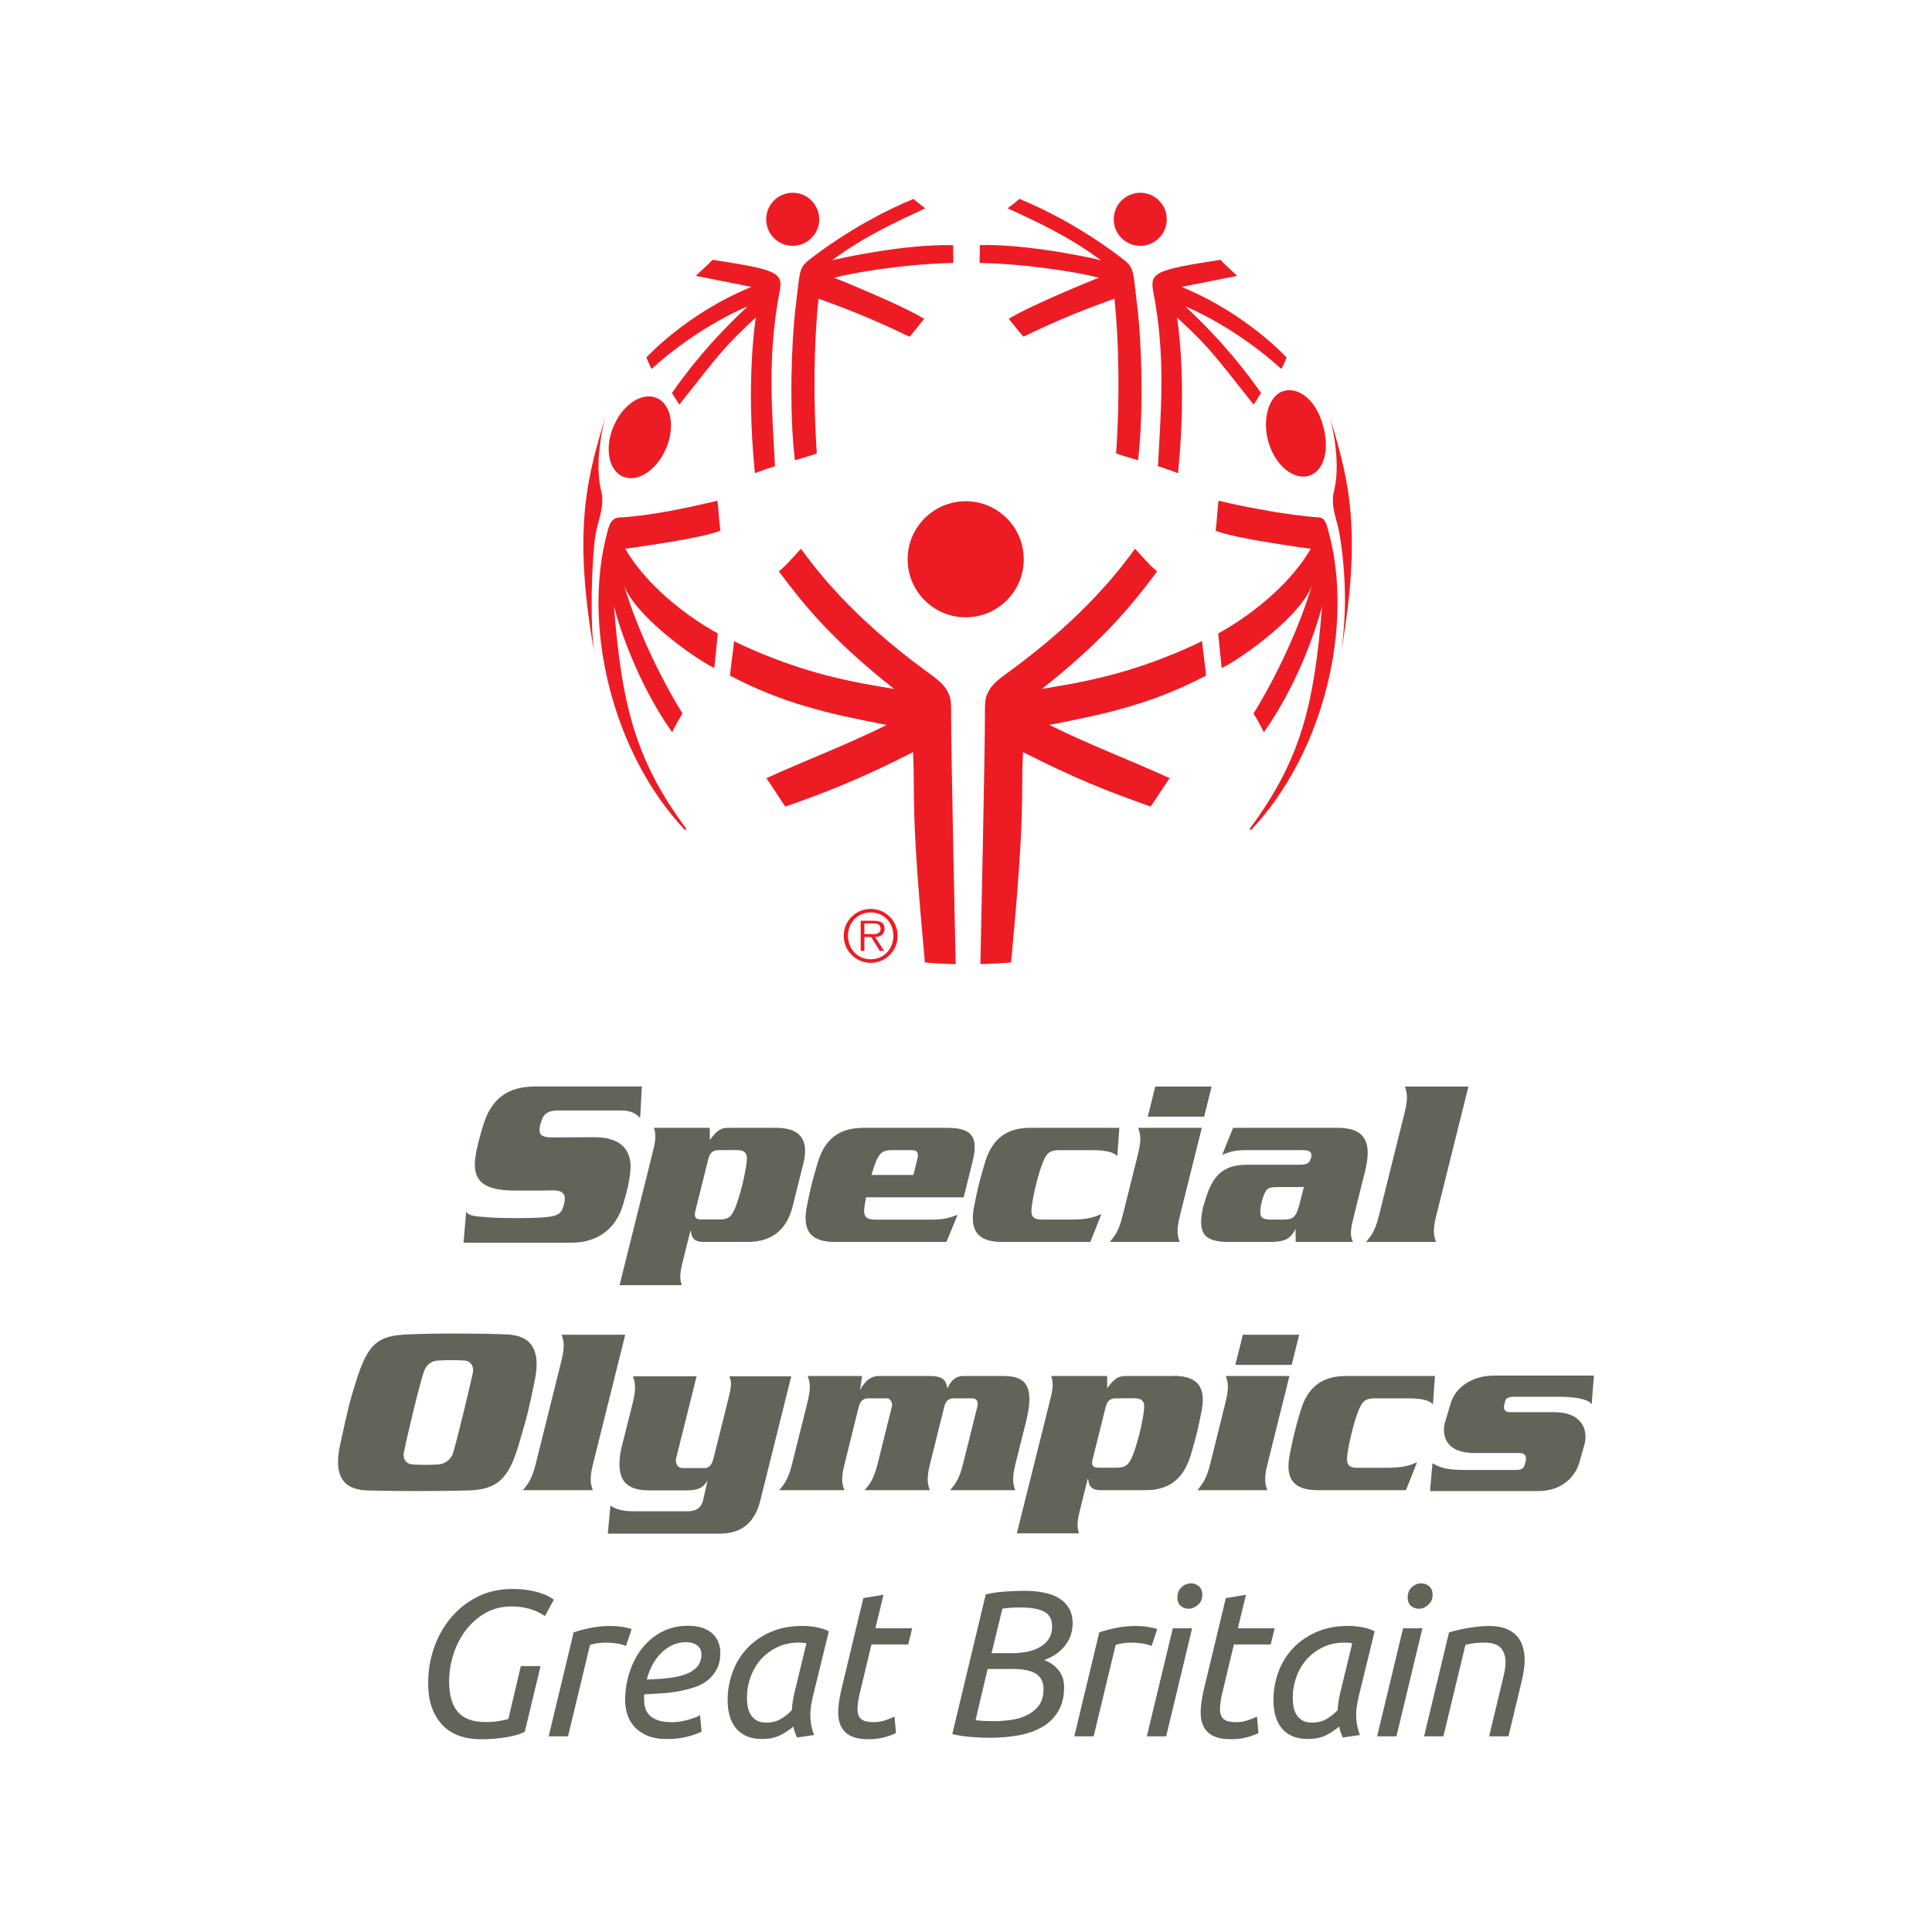 <?xml version="1.0" encoding="UTF-8"?>
<svg id="Layer_1" data-name="Layer 1" xmlns="http://www.w3.org/2000/svg" viewBox="0 0 1000 1000">
  <defs>
    <style>
      .cls-1 {
        fill: #636359;
      }

      .cls-2 {
        fill: #ed1c24;
      }
    </style>
  </defs>
  <g>
    <g>
      <path class="cls-1" d="M533.95,625.23c-.43,4.03.51,6.02,5.27,6.02h14.46c9.8,0,12.63-1.24,16.43-2.88l-5.75,14.45h-45.88c-13.56,0-16.5-7.19-14.3-18.33,1.82-9.16,2.63-12.58,5.48-22.28,3.38-11.45,9.97-18.45,23.56-18.45h46.14l-1.03,14.7c-1.74-2.14-6.01-3.14-13.19-3.14h-16.95c-4.78,0-6.42,1.52-8.3,6.04-2.29,5.52-5.23,17.18-5.95,23.88Z"/>
      <path class="cls-1" d="M367.38,583.76l.05,6.28c3.22-4.28,5.22-6.28,9.37-6.28h25.03c13.56,0,16.7,7.53,14.01,18.35l-5.59,22.37c-2.7,10.8-9.58,18.33-23.17,18.33h-23.24c-5.4,0-6.07-3.38-6.23-5.78h-.24l-4.26,17.1c-1.51,6.04-1.03,8.67-.24,11.06h-32.18l17.54-70.38c1.51-6.02,1.04-8.67.24-11.06h28.91ZM362.99,631.21h9.25c4.78,0,6.43-1.51,8.3-6.03,2.28-5.52,5.25-17.16,5.94-23.87.43-4.03-.5-6.04-5.28-6.04h-4.81l-1.44.05h-3.03c-2.9,0-4.48,1.27-5.29,4.53l-6.69,26.89c-.82,3.28.07,4.45,2.95,4.45l.11.02Z"/>
      <path class="cls-1" d="M491.08,583.78h0s-.41-.01-.41-.01h-45.13l-.02.04c-12.78.39-19.14,7.29-22.4,18.4-2.87,9.7-3.68,13.12-5.49,22.28-2.15,10.82.6,17.9,13.18,18.31v.03s1.13,0,1.13,0h57.93l5.78-14.06c-5.32,2.12-8.43,2.5-14.09,2.5h-28.52c-.89,0-1.72-.08-2.51-.21-2.89-.57-3.49-2.49-3.15-5.81.18-1.6.48-3.5.88-5.52h50.54l4.5-18.11c3.05-12.17.72-17.71-12.23-17.83ZM474.78,600.1l-2,8.05-21.72.02c.76-2.65,1.56-5.05,2.29-6.82,1.86-4.52,3.51-6.04,8.3-6.04h10.05c3.28,0,3.94,1.38,3.09,4.78Z"/>
      <path class="cls-1" d="M589.02,597.33c2.03-8.16,1.12-10.55.1-13.56h32.94l-11.35,45.5c-2.02,8.16-1.12,10.55-.11,13.56h-36.2c2.52-3.01,4.62-5.4,6.66-13.56l7.97-31.94ZM627.14,562.39l-3.88,15.59h-29.17l3.87-15.59h29.18Z"/>
      <path class="cls-1" d="M692.28,583.76c12.56,0,18.48,5.52,14.33,22.25l-6.42,25.76c-1.51,6.04-1.03,8.66.11,11.05h-29.66l-.07-7.29-.07.76c-2.8,5.28-5.64,6.53-13.68,6.53h-21.12c-13.31,0-15.72-5.33-13.02-17.83l1.07-3.52c3.64-12.31,8.59-18.61,21.91-18.61h27.02c4.15,0,5.29-1.02,5.97-3.78.79-3.13-1.58-3.77-4.08-3.77h-29.53c-5.52,0-8.48.76-12.45,2.52l5.65-14.07h54.05ZM673.94,614.43h-12.28c-4.57.13-6.09,0-7.74,4.84,0,0-1.12,2.6-1.51,6.6-.36,3.98.56,5.27,5.04,5.39h6.91c4.66,0,6.49-.87,8.38-8.41l1.9-7.58.28-1.2s-.25.36-.98.36Z"/>
      <path class="cls-1" d="M727.01,575.96c2.05-8.17,1.13-10.55.13-13.57h32.93l-16.67,66.88c-2.05,8.16-1.12,10.55-.11,13.56h-36.2c2.49-3.01,4.6-5.4,6.64-13.56l13.28-53.3Z"/>
      <path class="cls-1" d="M241.29,627.18c1.28,2.02,3.74,2.36,11.72,2.93,8,.57,22.28.48,28.28,0,6.01-.47,8.74-1.38,9.84-4.38.69-1.86.8-2.27,1.14-4.17.53-3.11-.92-5.43-5.7-5.43,0,0-4.88.19-20.62.09-15.71-.09-21.78-5.01-19.84-17.71.57-3.71,1.58-8.26,4.04-16.24,4.13-13.36,12.33-19.93,27.11-19.93h54.96l-.87,16.32c-1.8-1.9-4.17-3.88-10.2-3.88h-32.09c-4.78,0-7.24,1.39-8.39,4.29-1.01,2.53-1.3,3.81-1.39,5.54-.12,3.05,1.67,4.12,6.46,4.12l21.97-.11c18.91,0,19.04,12.64,18.57,17.5-.47,4.85-1.41,9.72-3.97,18-4.31,13.9-15.4,19.09-26.26,19.09h-56.12l1.35-16.03Z"/>
    </g>
    <g>
      <path class="cls-1" d="M607.58,712.17c13.59,0,16.54,7.19,14.32,18.35-1.81,9.15-2.62,12.57-5.47,22.28-3.38,11.43-10,18.44-23.56,18.44"/>
      <path class="cls-1" d="M697.32,753.71c-.43,4,.5,6.03,5.28,6.03h14.46c9.8,0,12.64-1.26,16.42-2.89l-5.74,14.45h-45.88c-13.56,0-16.5-7.21-14.3-18.36,1.8-9.13,2.61-12.55,5.46-22.28,3.36-11.43,9.99-18.44,23.57-18.44h46.14l-1.03,14.7c-1.73-2.14-6.01-3.14-13.17-3.14h-16.99c-4.75,0-6.4,1.52-8.27,6.04-2.28,5.52-5.24,17.16-5.96,23.89Z"/>
      <path class="cls-1" d="M573.03,712.22l.06,6.29c3.21-4.28,5.22-6.29,9.36-6.29h25.02c13.59,0,16.72,7.55,14.03,18.35l-5.58,22.37c-2.7,10.8-9.6,18.36-23.16,18.36h-23.27c-5.42,0-6.08-3.41-6.23-5.8h-.27l-4.26,17.1c-1.5,6.04-1.03,8.68-.24,11.06h-32.18l17.57-70.38c1.5-6.04,1.02-8.68.23-11.06h28.91ZM568.63,759.67h9.26c4.78,0,6.43-1.53,8.29-6.03,2.29-5.52,5.25-17.17,5.95-23.89.44-4.02-.5-6.02-5.28-6.02h-4.81l-1.45.05h-3.02c-2.9,0-4.48,1.26-5.29,4.53l-6.7,26.89c-.81,3.28.05,4.46,2.95,4.46h.1Z"/>
      <path class="cls-1" d="M290.57,704.43c2.03-8.17,1.12-10.56.11-13.58h32.94l-16.67,66.87c-2.04,8.16-1.13,10.55-.11,13.58h-36.19c2.5-3.03,4.6-5.41,6.64-13.58l13.28-53.29Z"/>
      <path class="cls-1" d="M335.9,771.42c-14.03,0-17.09-7.72-14.37-21.48l5.96-23.73c2.05-8.16,1.12-10.83.12-13.85h32.95l-10.54,42.23c-.65,2.64.36,5.28,3.59,5.28h10.93c2.52,0,3.93-1.65,4.77-5.01l7.8-31.3c1.85-7.44,1.38-8.55.4-11.2h32.05l-16.1,64.61c-2.77,11.17-9.85,16.83-20.67,16.83h-58.19l1.35-14.44c2.42,1.38,5.06,2.88,12.09,2.88h27.55c5.68,0,7.56-2.66,8.24-5.42l2.39-10.41h-.04c-2.31,3.77-4.98,5.01-10.83,5.01h-19.48Z"/>
      <path class="cls-1" d="M446.2,712.22l-1.02,7.16h.04c1.52-2.61,4.16-7.16,9.67-7.16h26.51c7.15,0,8.47,2.78,8.91,6.42h.06c1.09-2.39,3.24-6.42,8.26-6.42h20.36c9.8,0,17.27,2.76,12.21,23.13l-5.59,22.37c-2.03,8.16-1.12,10.55-.11,13.58h-33.68c2.51-3.03,4.62-5.41,6.66-13.58l7.4-29.67c.8-3.19-1-4.26-2.58-4.26h-9.81c-2.28,0-3.96,1.26-4.71,4.26l-7.39,29.67c-2.03,8.16-1.13,10.55-.13,13.58h-33.68c2.51-3.03,4.61-5.41,6.66-13.58l7.39-29.67c.5-1.41-.47-4.26-2.58-4.26h-9.81c-2.27,0-3.95,1.26-4.72,4.26l-7.36,29.67c-2.06,8.16-1.14,10.55-.12,13.58h-33.7c2.51-3.03,4.62-5.41,6.65-13.58l7.96-31.93c2.04-8.16,1.12-10.56.12-13.57h28.14Z"/>
      <path class="cls-1" d="M634.34,725.79c2.04-8.16,1.12-10.56.11-13.57h32.96l-11.33,45.5c-2.06,8.16-1.13,10.55-.13,13.58h-36.2c2.51-3.03,4.62-5.41,6.65-13.58l7.95-31.93ZM672.46,690.85l-3.88,15.59h-29.17l3.9-15.59h29.16Z"/>
      <path class="cls-1" d="M804.57,730.94c13.75,0,17.22,8.53,15.79,15.77l-2.59,9.3c-1.9,7.63-8.53,15.78-21.88,15.78h-55.72l1.28-14.39c4.84,2.55,7.27,3.45,17.84,3.45h25.31c3.06,0,4.13-.76,4.73-3.18l.33-1.28c.6-2.42-.11-4.32-3.16-4.32h-23.4c-13.75,0-16.83-7.76-15.39-15.13l2.9-9.68c2.27-9.15,11.3-15.26,22.77-15.26h51.63l-1.18,14.88c-1.66-2.93-9.81-3.93-16.81-3.93h-23.27c-2.93,0-4.26.76-4.62,2.15l-.64,2.53c-.34,1.41.24,3.31,3.15,3.31h22.91Z"/>
      <path class="cls-1" d="M184.44,714.48c5.99-18.89,10.95-23.09,26.19-23.77,15.17-.68,37.83-.59,51.77,0,12.27.52,17.73,7.62,14.39,23.79-3.28,15.86-3.55,17.18-8.28,33.18-5.21,17.69-11.03,23.37-26.27,23.78-14.13.4-36.09.44-51.79,0-12.77-.34-17.96-7.31-14.38-23.78,4-18.28,4.76-21.79,8.37-33.2ZM244.8,710.24c.56-3.16-1.32-5.91-4.51-6.06-4.41-.21-8.81-.25-13.33,0-2.74.15-5.76,1.18-7.42,5.43-1.99,5.15-8.77,33.47-10.48,42.17-.61,3.09.84,5.98,4.51,6.22,4.43.28,8.27.26,13.32,0,2.99-.16,6.44-2.33,7.5-5.65,2.28-7.14,9.74-38.42,10.41-42.12Z"/>
    </g>
    <g>
      <path class="cls-2" d="M322.46,246.7c7.48,3.22,17.47-3.29,22.28-14.55,4.84-11.23,2.67-22.95-4.84-26.16-7.51-3.22-17.46,3.29-22.28,14.54-3.46,8.06-3.31,16.37-.2,21.62,1.23,2.05,2.93,3.65,5.04,4.55Z"/>
      <path class="cls-2" d="M410.29,127.24c7.59,0,13.73-6.14,13.73-13.72s-6.14-13.75-13.73-13.75-13.71,6.15-13.71,13.75,6.14,13.72,13.71,13.72Z"/>
      <path class="cls-2" d="M411.76,159.38c-2.15,17.64-3.34,53.9-.32,78.84,0,0,11.34-3.29,11.32-3.55-1.85-27.63-1.54-56.37.88-80.07,21.37,7.58,35.81,14.22,47.11,19.69,2.74-2.94,5.03-6.22,7.63-9.26-12.13-7.47-46.27-21.15-46.62-21.26,7.93-2.22,34.85-7.09,61.65-7.66.15,0-.21-9.22,0-9.21-24.8-.73-59.36,6.91-62.76,7.85,16.86-12.58,33.6-20.05,48.29-26.93-1.18-.73-6.14-4.84-6.14-4.84-31.37,12.84-54.96,32.29-55.14,32.45-4.22,3.9-3.71,6.04-5.88,23.96Z"/>
      <path class="cls-2" d="M337.32,190.89c24.52-22.25,49.92-32.55,49.54-32.2-19.61,18.32-31.17,33.46-39.1,44.74,1.38,1.94,2.44,4.08,3.87,5.98,22.87-29.08,23.76-30.22,39.61-45.12-.03.37-5.39,31.74-.5,80.63,0,0,10.38-3.91,10.4-3.5-1.33-26.39-4.29-56.98,2.46-90.71,1.78-9.8-1.59-11.11-34.84-16.26-2.18,2.49-3.67,3.61-8.63,8.31l28.81,5.73c-33.69,13.75-54.39,36.55-54.39,36.55,0,0,2.54,6.08,2.77,5.84Z"/>
      <path class="cls-2" d="M590.19,127.24c7.57,0,13.72-6.14,13.72-13.72s-6.15-13.75-13.72-13.75-13.72,6.15-13.72,13.75,6.14,13.72,13.72,13.72Z"/>
      <path class="cls-2" d="M507.08,136.09c26.81.57,53.72,5.45,61.65,7.66-.33.11-34.48,13.79-46.63,21.26,2.61,3.04,4.89,6.32,7.65,9.26,11.29-5.47,25.71-12.11,47.11-19.69,2.41,23.7,2.72,52.44.88,80.07-.02.26,11.3,3.55,11.3,3.55,3.03-24.95,1.84-61.2-.3-78.84-2.19-17.91-1.67-20.06-5.88-23.96-.18-.16-23.78-19.61-55.17-32.45,0,0-4.93,4.11-6.14,4.84,14.71,6.88,31.44,14.35,48.29,26.93-3.38-.95-37.96-8.59-62.76-7.85.23-.02-.15,9.21,0,9.21Z"/>
      <path class="cls-2" d="M596.86,150.72c6.79,33.73,3.83,64.32,2.49,90.71.02-.41,10.4,3.5,10.4,3.5,4.88-48.89-.47-80.25-.53-80.63,15.86,14.9,16.76,16.05,39.64,45.12,1.42-1.9,2.48-4.04,3.87-5.98-7.92-11.28-19.52-26.42-39.11-44.74-.38-.36,25.02,9.94,49.53,32.2.27.24,2.8-5.84,2.8-5.84,0,0-20.71-22.8-54.38-36.55l28.8-5.73c-4.98-4.7-6.47-5.82-8.63-8.31-33.26,5.15-36.65,6.46-34.87,16.26Z"/>
      <path class="cls-2" d="M311.18,254.07c-4.24-16.78,2.53-39.48,2.39-39.03-8.71,29.52-17.84,56.45-5.88,123.4-2.54-15.72-1.34-49.99.5-61.4,1.28-7.82,5.01-14.9,2.98-22.97Z"/>
      <path class="cls-2" d="M371.27,259.17c-15.23,3.63-35.11,7.94-50.86,8.68-4.5.21-5.43,5.33-5.95,7.21-13.3,48.28,2.17,114.49,40.21,154.71,0,0,.54-.82.49-.89-25.75-34.82-33.32-62.69-37.38-115.17.03.37,8.65,35.05,30.21,65.4-.27-.35,4.53-8.84,5.28-9.79-13.42-21.76-24.51-46.8-30.52-67.18,4.55,15.43,35.58,38.05,46.98,43.66l1.81-17.95c-1.17-.65-32.17-16.93-47.92-43.82.29-.02,39.95-5.33,49.26-9.38-.72-4.62-1.26-15.57-1.62-15.49Z"/>
      <path class="cls-2" d="M683.14,267.86c-15.72-1.11-37.12-5.05-52.33-8.68-.37-.08-.9,10.87-1.62,15.49,9.31,4.05,48.96,9.36,49.26,9.38-15.75,26.89-46.77,43.17-47.91,43.82l1.78,17.95c11.43-5.62,42.44-28.24,46.99-43.66-6.02,20.38-17.12,45.42-30.51,67.18.76.95,5.54,9.44,5.28,9.79,21.56-30.36,30.17-65.03,30.21-65.4-4.04,52.48-11.64,80.35-37.39,115.17-.05.07.49.89.49.89,38.07-40.22,53.52-106.42,40.24-154.71-.53-1.88-1.46-7-4.48-7.21Z"/>
      <path class="cls-2" d="M656.79,229.63c3.72,11.66,13.04,19.08,20.78,16.6,2.2-.69,4.03-2.11,5.46-4.05,3.61-4.91,4.13-13.05,1.89-21.52-3.74-14.04-13.04-20.67-20.8-18.19-7.77,2.47-11.05,15.52-7.34,27.16Z"/>
      <path class="cls-2" d="M688.1,215.04c-.15-.45,6.61,22.25,2.39,39.03-2.04,8.07,1.73,15.15,2.98,22.97,3.93,24.78,3.06,45.67.5,61.4,11.97-66.95,2.84-93.88-5.88-123.4Z"/>
      <path class="cls-2" d="M529.89,289.48c0-16.59-13.44-30.04-30.04-30.04s-30.05,13.45-30.05,30.04,13.44,30.04,30.05,30.04,30.04-13.44,30.04-30.04Z"/>
      <path class="cls-2" d="M622.31,331.83c-37.04,17.79-64.39,21.52-83.08,24.78,32.01-25.22,46.46-43.16,59.71-60.88-2.45-1.99-3.53-2.95-11.46-11.72-6.86,9.4-25.07,34.36-64.76,63.33-7.6,5.56-9.89,7.41-12.06,12.68-.91,2.19-.88,6.64-.86,9.89.1,14.87-2.32,128.47-2.37,129.09,3.77-.02,15.89-.62,15.92-.95,4.71-50.59,5.7-70.44,5.76-93.18,0-8.21.4-14.88.4-15.6,26.32,13.43,44.16,20.51,66.06,28.2,1.28-1.6,9.62-14.8,9.95-14.66-20.78-9.49-42.02-17.44-62.38-27.61,30.81-5.93,53.53-11.13,80.99-25.46.45-.25-2.28-17.69-1.8-17.93Z"/>
      <path class="cls-2" d="M492.29,369.92c.02-3.25.04-7.7-.86-9.89-2.18-5.27-4.46-7.12-12.08-12.68-39.68-28.97-57.9-53.93-64.76-63.33-7.95,8.77-9.02,9.73-11.47,11.72,13.26,17.72,27.7,35.66,59.73,60.88-18.71-3.27-46.05-7-83.07-24.78.49.24-2.25,17.67-1.81,17.93,27.42,14.33,50.19,19.53,80.96,25.46-20.33,10.16-41.59,18.12-62.35,27.61.34-.15,8.64,13.06,9.91,14.66,21.94-7.69,39.77-14.77,66.09-28.2,0,.72.39,7.38.39,15.6.08,22.74,1.06,42.59,5.76,93.18.03.33,12.15.94,15.92.95-.05-.62-2.46-114.22-2.36-129.09Z"/>
      <path class="cls-2" d="M457.83,480.72c0-2.59-1.38-4.13-5.52-4.13h-6.82v15.59h1.91v-7.2h3.51l4.46,7.2h2.28l-4.71-7.2c2.77-.06,4.89-1.21,4.89-4.26ZM450.31,483.48h-2.91v-5.52h4.46c1.93,0,3.93.29,3.93,2.73,0,3.16-3.26,2.8-5.48,2.8Z"/>
      <path class="cls-2" d="M450.69,470.44c-7.73,0-13.99,6.27-13.99,13.94s6.26,13.99,13.99,13.99,13.94-6.26,13.94-13.99-6.22-13.94-13.94-13.94ZM450.69,496.51c-6.82,0-11.77-5.3-11.77-12.14s4.95-12.09,11.77-12.09,11.73,5.3,11.73,12.09-4.94,12.14-11.73,12.14Z"/>
    </g>
  </g>
  <g>
    <path class="cls-1" d="M249.14,900.22c-9.04,0-15.89-2.6-20.55-7.8-4.66-5.2-6.99-12.21-6.99-21.03,0-6.45,1.02-12.62,3.07-18.5,2.04-5.88,4.97-11.08,8.77-15.6,3.8-4.52,8.37-8.12,13.72-10.81,5.34-2.69,11.35-4.03,18.02-4.03,3.3,0,6.15.22,8.55.65,2.4.43,4.46.93,6.19,1.51,1.72.58,3.12,1.17,4.2,1.77,1.08.61,1.94,1.13,2.58,1.56l-4.63,8.5c-.57-.36-1.36-.83-2.37-1.4-1.01-.58-2.22-1.13-3.66-1.67-1.43-.54-3.08-.99-4.95-1.34-1.87-.36-3.98-.54-6.35-.54-5.09,0-9.65,1.17-13.66,3.5-4.02,2.33-7.41,5.34-10.17,9.04-2.76,3.69-4.86,7.85-6.29,12.48-1.44,4.62-2.15,9.2-2.15,13.72,0,7.1,1.51,12.39,4.52,15.87,3.01,3.48,7.78,5.22,14.31,5.22,2.65,0,5.06-.18,7.21-.54,2.15-.36,3.69-.72,4.62-1.08l6.45-27.32h10.22l-8.18,34c-.86.5-2.05.99-3.55,1.45-1.51.47-3.26.88-5.27,1.23-2.01.36-4.18.65-6.51.86-2.33.21-4.72.32-7.15.32Z"/>
    <path class="cls-1" d="M316.05,841.6c.86,0,1.83.04,2.91.11,1.08.07,2.13.2,3.17.38,1.04.18,1.99.36,2.85.54.86.18,1.51.38,1.94.59l-2.9,8.71c-1.44-.57-3.09-1-4.95-1.29-1.86-.28-3.66-.43-5.38-.43-1.51,0-3,.11-4.46.32-1.47.22-2.74.5-3.82.86l-11.4,47.33h-10.01l12.91-53.79c2.87-1,5.95-1.81,9.25-2.42,3.3-.61,6.6-.91,9.9-.91Z"/>
    <path class="cls-1" d="M344.99,900.12c-3.66,0-6.82-.52-9.47-1.56-2.66-1.04-4.88-2.48-6.67-4.3-1.79-1.83-3.12-3.96-3.98-6.4-.86-2.44-1.29-5.02-1.29-7.75,0-5.02.75-9.86,2.26-14.52,1.51-4.66,3.66-8.78,6.46-12.37,2.8-3.59,6.2-6.44,10.22-8.55,4.02-2.11,8.57-3.17,13.66-3.17,2.94,0,5.47.38,7.58,1.13,2.11.75,3.84,1.77,5.16,3.07,1.33,1.29,2.31,2.78,2.96,4.46.65,1.69.97,3.43.97,5.22,0,3.37-.61,6.22-1.83,8.55-1.22,2.33-2.83,4.28-4.84,5.86-2.01,1.58-4.36,2.8-7.05,3.66-2.69.86-5.49,1.54-8.39,2.04-2.91.5-5.85.84-8.82,1.02-2.98.18-5.79.34-8.45.48-.07.58-.11,1.04-.11,1.4v.86c0,1.65.2,3.21.59,4.68.39,1.47,1.13,2.76,2.21,3.87,1.08,1.11,2.56,1.99,4.46,2.64,1.9.65,4.39.97,7.48.97,1.36,0,2.78-.12,4.25-.38,1.47-.25,2.87-.57,4.2-.97,1.33-.39,2.51-.79,3.55-1.18,1.04-.39,1.77-.77,2.21-1.13l.86,8.5c-1.43.79-3.75,1.64-6.94,2.53-3.19.9-6.94,1.34-11.24,1.34ZM334.77,869.35c4.16-.14,7.96-.41,11.4-.81,3.44-.39,6.42-1.08,8.93-2.04,2.51-.97,4.47-2.28,5.86-3.93,1.4-1.65,2.1-3.8,2.1-6.45,0-.65-.13-1.33-.38-2.04-.25-.72-.68-1.38-1.29-1.99-.61-.61-1.45-1.11-2.53-1.51-1.08-.39-2.4-.59-3.98-.59-2.51,0-4.86.54-7.05,1.61-2.19,1.08-4.14,2.49-5.86,4.25-1.72,1.76-3.19,3.8-4.41,6.13-1.22,2.33-2.15,4.79-2.8,7.37Z"/>
    <path class="cls-1" d="M412.55,899.36c-.36-.79-.72-1.67-1.08-2.64-.36-.97-.65-1.99-.86-3.07-1.58,1.44-3.69,2.87-6.35,4.3-2.65,1.43-5.92,2.15-9.79,2.15-3.16,0-5.86-.5-8.12-1.51-2.26-1.01-4.11-2.4-5.54-4.2-1.43-1.79-2.49-3.91-3.17-6.35-.68-2.44-1.02-5.13-1.02-8.07,0-4.8.81-9.5,2.42-14.09,1.61-4.59,4.03-8.68,7.26-12.26,3.23-3.59,7.28-6.49,12.15-8.71,4.88-2.22,10.58-3.34,17.11-3.34,1.94,0,4.2.21,6.78.65,2.58.43,4.8,1.15,6.67,2.15l-8.28,33.78c-.36,1.65-.67,3.23-.92,4.73-.25,1.51-.38,3.09-.38,4.73s.14,3.32.43,5c.29,1.69.79,3.5,1.51,5.43l-8.82,1.29ZM396.52,891.62c3.01,0,5.59-.65,7.74-1.94,2.15-1.29,4.02-2.8,5.6-4.52.07-1.22.2-2.49.38-3.82.18-1.33.41-2.67.7-4.03l6.45-26.68c-.36-.14-.95-.25-1.77-.32-.83-.07-1.56-.11-2.21-.11-4.09,0-7.78.79-11.08,2.37-3.3,1.58-6.12,3.68-8.45,6.29-2.33,2.62-4.13,5.67-5.38,9.14-1.26,3.48-1.88,7.12-1.88,10.92,0,1.51.14,3.03.43,4.57.28,1.54.81,2.91,1.56,4.09.75,1.18,1.76,2.15,3.01,2.91s2.89,1.13,4.9,1.13Z"/>
    <path class="cls-1" d="M449.45,900.22c-5.38,0-9.32-1.18-11.83-3.55-2.51-2.37-3.77-5.81-3.77-10.33,0-2.94.5-6.71,1.51-11.3l11.51-47.87,10.44-1.72-4.2,17.32h19.04l-2.04,8.39h-19.04l-5.92,24.74c-.86,3.37-1.29,6.31-1.29,8.82,0,2.37.65,4.07,1.94,5.11,1.29,1.04,3.44,1.56,6.45,1.56,2.08,0,4.12-.34,6.13-1.02,2.01-.68,3.55-1.31,4.62-1.88l.75,8.5c-1.08.65-2.91,1.34-5.49,2.1-2.58.75-5.52,1.13-8.82,1.13Z"/>
    <path class="cls-1" d="M512.16,899.47c-1.43,0-3-.04-4.68-.11-1.69-.07-3.39-.18-5.11-.32-1.72-.14-3.41-.34-5.05-.59-1.65-.25-3.12-.56-4.41-.92l17.32-72.29c3.01-.72,6.36-1.2,10.06-1.45,3.69-.25,7.01-.38,9.95-.38,3.66,0,7.01.31,10.06.92,3.05.61,5.67,1.58,7.85,2.91,2.19,1.33,3.91,3.07,5.16,5.22,1.26,2.15,1.88,4.73,1.88,7.75,0,4.37-1.31,8.23-3.93,11.56-2.62,3.34-6.22,5.83-10.81,7.48,3.08,1.15,5.57,2.9,7.48,5.27,1.9,2.37,2.85,5.27,2.85,8.71,0,4.95-1,9.11-3.01,12.48-2.01,3.37-4.75,6.08-8.23,8.12-3.48,2.04-7.57,3.5-12.26,4.36-4.7.86-9.74,1.29-15.12,1.29ZM511.2,863.86l-6.24,26.46c.79.15,1.97.27,3.55.38,1.58.11,3.58.16,6.02.16,2.65,0,5.49-.2,8.5-.59,3.01-.39,5.77-1.18,8.28-2.37,2.51-1.18,4.61-2.85,6.29-5,1.68-2.15,2.53-5.02,2.53-8.61s-1.26-6.13-3.77-7.85c-2.51-1.72-6.56-2.58-12.16-2.58h-13.02ZM513.24,855.69h10.22c2.36,0,4.79-.2,7.26-.59,2.47-.39,4.73-1.11,6.78-2.15,2.04-1.04,3.73-2.45,5.06-4.25,1.33-1.79,1.99-4.09,1.99-6.89,0-3.66-1.36-6.2-4.09-7.64-2.73-1.43-6.89-2.15-12.48-2.15-1.87,0-3.69.07-5.49.21-1.79.15-3.01.29-3.66.43l-5.6,23.02Z"/>
    <path class="cls-1" d="M588.12,841.6c.86,0,1.83.04,2.91.11,1.08.07,2.13.2,3.17.38,1.04.18,1.99.36,2.85.54.86.18,1.51.38,1.93.59l-2.9,8.71c-1.44-.57-3.08-1-4.95-1.29-1.86-.28-3.66-.43-5.38-.43-1.51,0-3,.11-4.46.32-1.47.22-2.74.5-3.82.86l-11.4,47.33h-10.01l12.91-53.79c2.87-1,5.95-1.81,9.25-2.42,3.3-.61,6.6-.91,9.9-.91Z"/>
    <path class="cls-1" d="M603.61,898.72h-10.01l13.45-55.94h10l-13.45,55.94ZM615.23,832.67c-1.65,0-3.03-.5-4.14-1.51-1.11-1-1.67-2.4-1.67-4.2,0-2.29.71-4.11,2.15-5.43,1.43-1.33,3.05-1.99,4.84-1.99,1.65,0,3.05.52,4.2,1.56,1.15,1.04,1.72,2.49,1.72,4.36,0,2.15-.75,3.89-2.26,5.22-1.51,1.33-3.12,1.99-4.84,1.99Z"/>
    <path class="cls-1" d="M637.06,900.22c-5.38,0-9.32-1.18-11.83-3.55-2.51-2.37-3.77-5.81-3.77-10.33,0-2.94.5-6.71,1.51-11.3l11.51-47.87,10.44-1.72-4.2,17.32h19.04l-2.04,8.39h-19.04l-5.92,24.74c-.86,3.37-1.29,6.31-1.29,8.82,0,2.37.65,4.07,1.94,5.11,1.29,1.04,3.44,1.56,6.46,1.56,2.08,0,4.12-.34,6.13-1.02,2.01-.68,3.55-1.31,4.62-1.88l.75,8.5c-1.08.65-2.91,1.34-5.49,2.1-2.58.75-5.52,1.13-8.82,1.13Z"/>
    <path class="cls-1" d="M695.05,899.36c-.36-.79-.72-1.67-1.08-2.64-.36-.97-.65-1.99-.86-3.07-1.58,1.44-3.69,2.87-6.35,4.3-2.65,1.43-5.92,2.15-9.79,2.15-3.16,0-5.86-.5-8.12-1.51-2.26-1.01-4.11-2.4-5.54-4.2-1.43-1.79-2.49-3.91-3.17-6.35-.68-2.44-1.02-5.13-1.02-8.07,0-4.8.81-9.5,2.42-14.09,1.61-4.59,4.03-8.68,7.26-12.26,3.23-3.59,7.28-6.49,12.16-8.71,4.88-2.22,10.58-3.34,17.11-3.34,1.93,0,4.2.21,6.78.65,2.58.43,4.8,1.15,6.67,2.15l-8.28,33.78c-.36,1.65-.66,3.23-.91,4.73-.25,1.51-.38,3.09-.38,4.73s.14,3.32.43,5c.29,1.69.79,3.5,1.51,5.43l-8.82,1.29ZM679.02,891.62c3.01,0,5.59-.65,7.74-1.94,2.15-1.29,4.02-2.8,5.6-4.52.07-1.22.2-2.49.38-3.82.18-1.33.41-2.67.7-4.03l6.45-26.68c-.36-.14-.95-.25-1.77-.32-.83-.07-1.56-.11-2.21-.11-4.09,0-7.78.79-11.08,2.37-3.3,1.58-6.12,3.68-8.45,6.29-2.33,2.62-4.13,5.67-5.38,9.14-1.26,3.48-1.88,7.12-1.88,10.92,0,1.51.14,3.03.43,4.57.28,1.54.81,2.91,1.56,4.09.75,1.18,1.76,2.15,3.01,2.91s2.89,1.13,4.9,1.13Z"/>
    <path class="cls-1" d="M722.8,898.72h-10.01l13.45-55.94h10l-13.45,55.94ZM734.42,832.67c-1.65,0-3.03-.5-4.14-1.51-1.11-1-1.67-2.4-1.67-4.2,0-2.29.71-4.11,2.15-5.43,1.43-1.33,3.05-1.99,4.84-1.99,1.65,0,3.05.52,4.2,1.56,1.15,1.04,1.72,2.49,1.72,4.36,0,2.15-.75,3.89-2.26,5.22-1.51,1.33-3.12,1.99-4.84,1.99Z"/>
    <path class="cls-1" d="M747.11,898.72h-10.01l12.91-53.79c3.3-1,6.87-1.81,10.7-2.42,3.84-.61,7.26-.91,10.27-.91,3.23,0,6.01.45,8.34,1.34,2.33.9,4.21,2.12,5.65,3.66,1.43,1.54,2.49,3.41,3.17,5.59.68,2.19,1.02,4.57,1.02,7.15,0,1.65-.14,3.39-.43,5.22-.29,1.83-.65,3.68-1.08,5.54l-6.88,28.62h-10.01l6.35-26.46c.5-2.01.99-4.05,1.45-6.13.47-2.08.7-4.05.7-5.92,0-2.87-.79-5.25-2.37-7.15-1.58-1.9-4.52-2.85-8.82-2.85-1.79,0-3.55.11-5.27.32-1.72.22-3.16.5-4.3.86l-11.4,47.33Z"/>
  </g>
</svg>